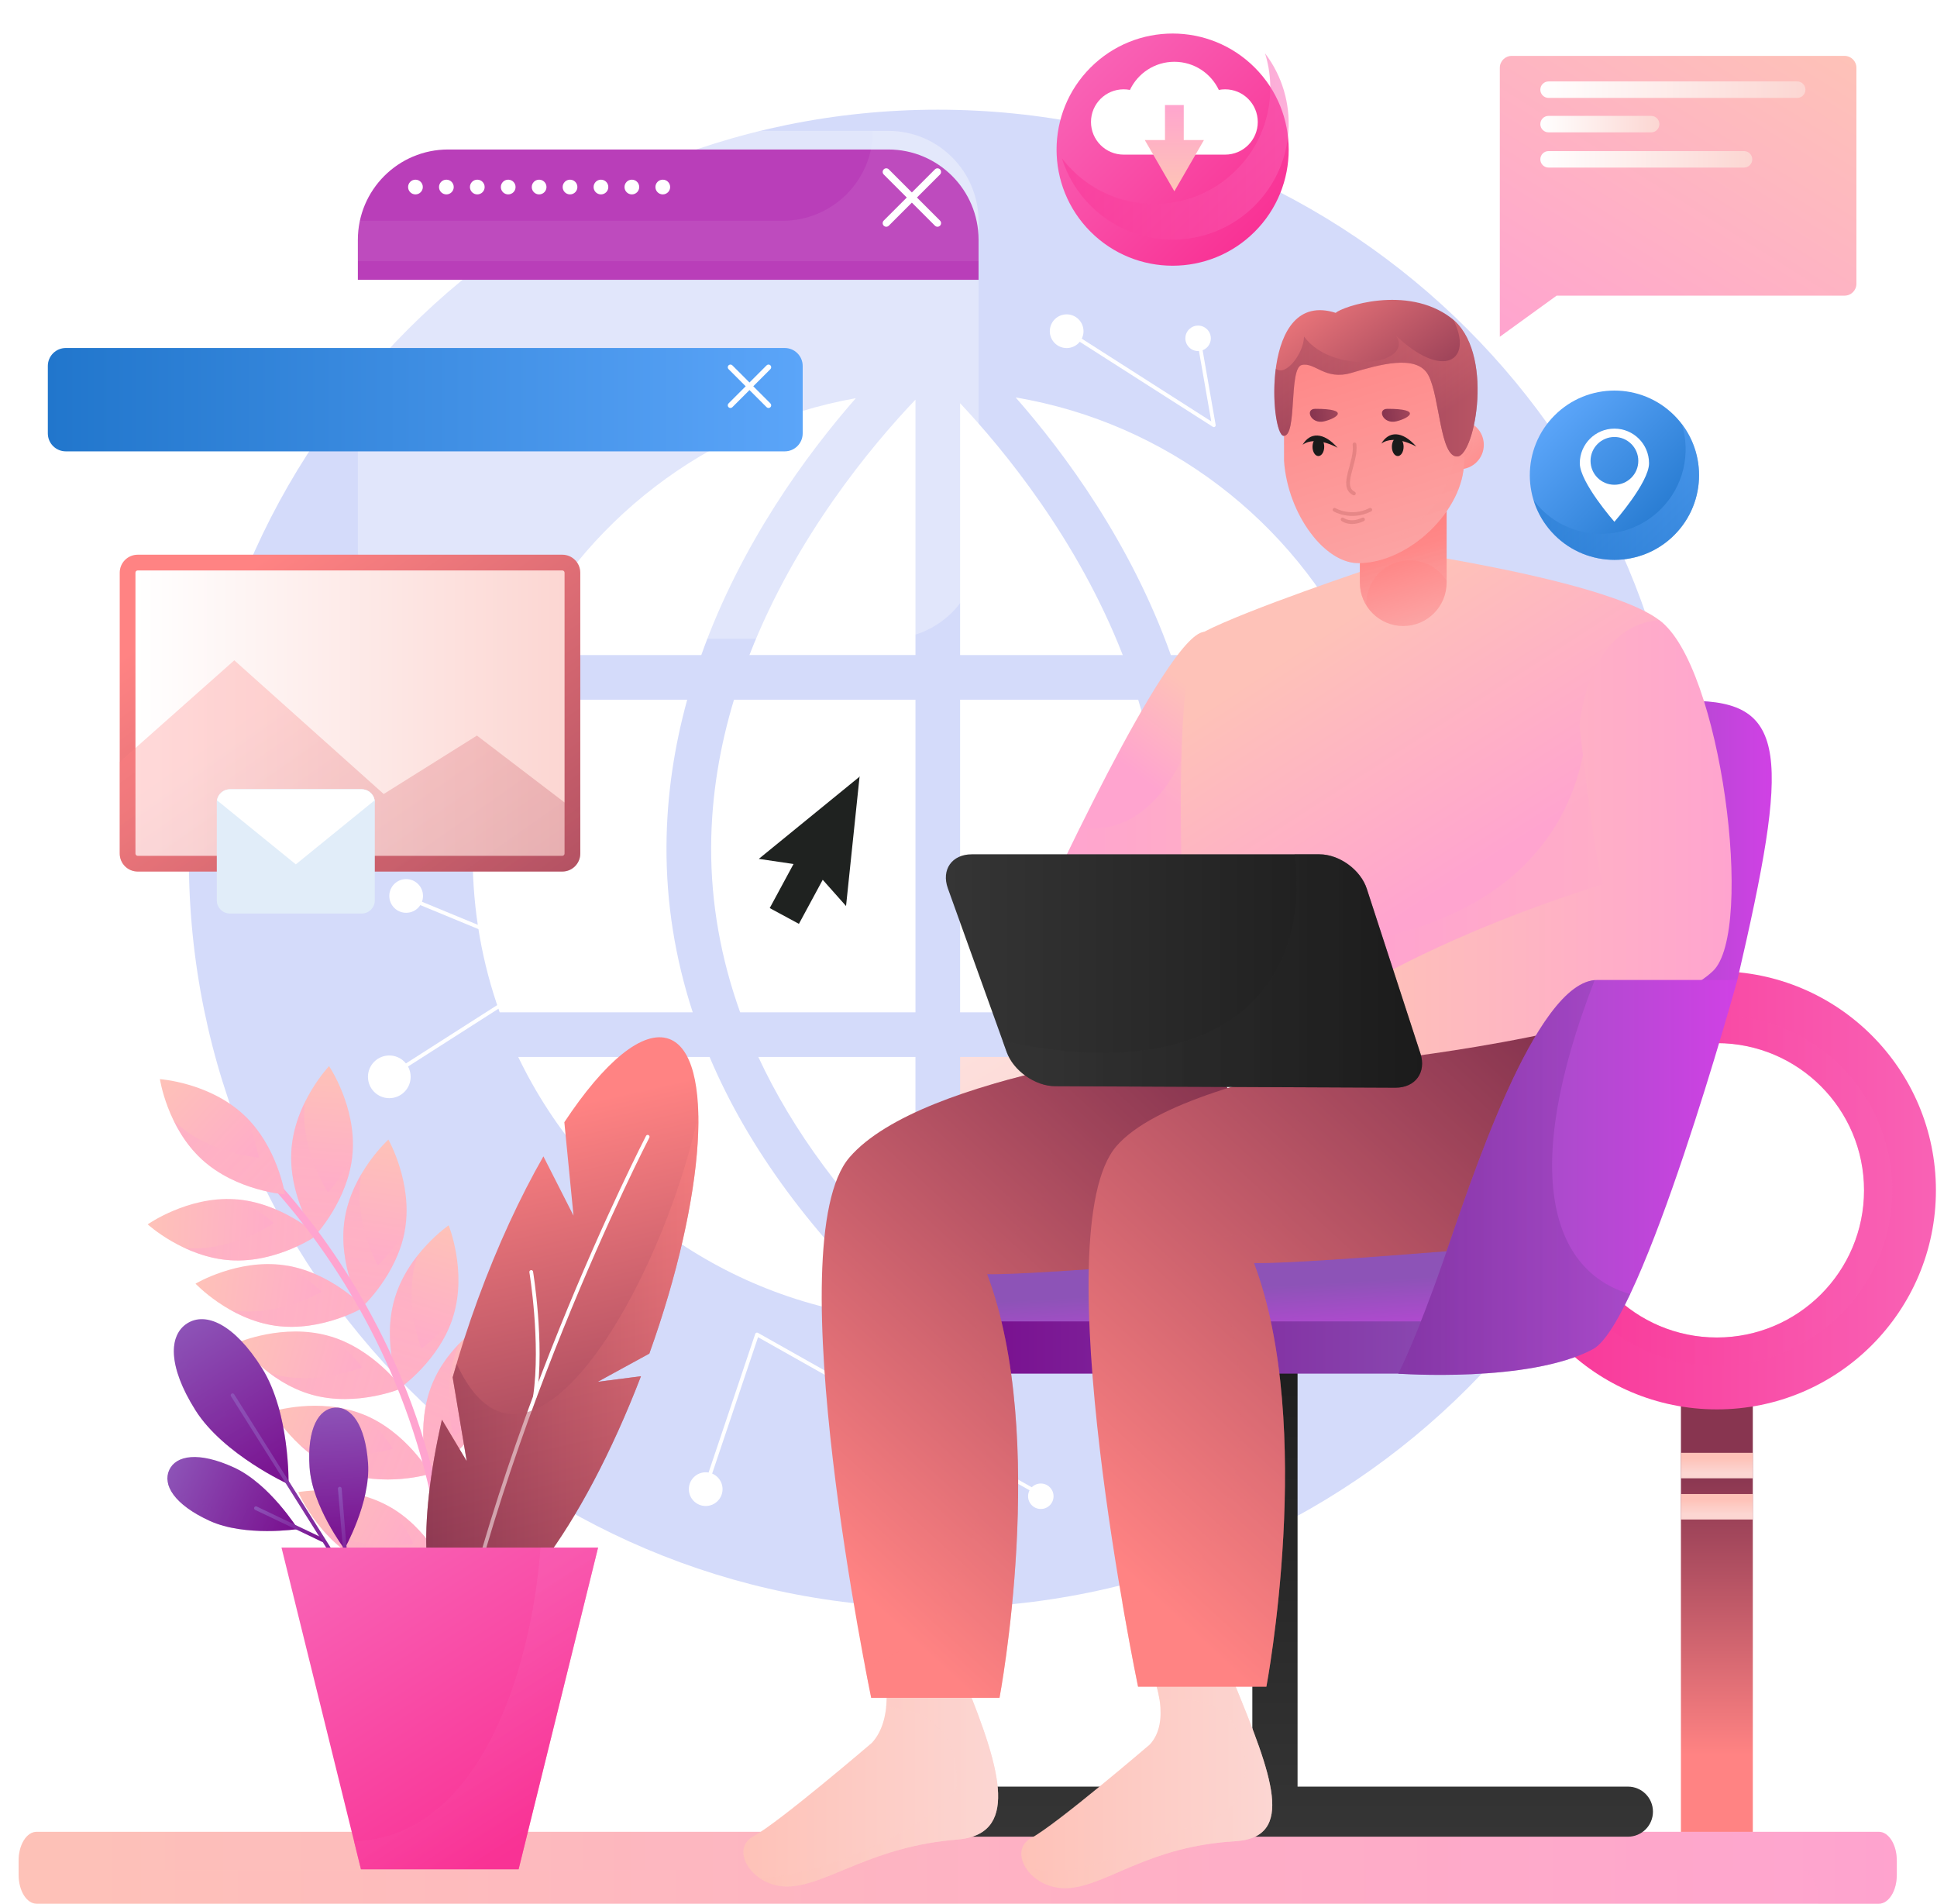 <svg width="520" height="511" viewBox="0 0 520 511" fill="none" xmlns="http://www.w3.org/2000/svg">
<path d="M470.554 365.027H451.254V499.321H470.554V365.027Z" fill="url(#paint0_linear_249_35262)"/>
<path d="M460.905 260.689C428.429 260.689 402.102 287.017 402.102 319.493C402.102 351.97 428.429 378.297 460.905 378.297C493.382 378.297 519.709 351.97 519.709 319.493C519.709 287.017 493.382 260.689 460.905 260.689ZM460.905 358.997C439.087 358.997 421.401 341.31 421.401 319.493C421.401 297.676 439.087 279.989 460.905 279.989C482.721 279.989 500.409 297.676 500.409 319.493C500.409 341.31 482.721 358.997 460.905 358.997Z" fill="url(#paint1_linear_249_35262)"/>
<path d="M470.554 389.959H451.254V396.793H470.554V389.959Z" fill="url(#paint2_linear_249_35262)"/>
<path d="M470.554 401.016H451.254V407.85H470.554V401.016Z" fill="url(#paint3_linear_249_35262)"/>
<path opacity="0.3" d="M460.906 358.996C482.724 358.996 500.41 341.31 500.41 319.492C500.41 297.675 482.724 279.988 460.906 279.988C439.089 279.988 421.402 297.675 421.402 319.492C421.402 341.31 439.089 358.996 460.906 358.996Z" fill="white"/>
<path opacity="0.5" d="M460.909 272.4C434.899 272.4 413.816 293.484 413.816 319.493C413.816 345.501 434.899 366.585 460.909 366.585C486.915 366.585 508.001 345.501 508.001 319.493C508.001 293.484 486.916 272.4 460.909 272.4ZM460.909 358.997C439.091 358.997 421.405 341.31 421.405 319.493C421.405 297.676 439.091 279.989 460.909 279.989C482.725 279.989 500.413 297.676 500.413 319.493C500.413 341.31 482.725 358.997 460.909 358.997Z" fill="url(#paint4_linear_249_35262)"/>
<path d="M509.204 503.261C509.204 507.525 507.044 510.981 504.379 510.981H9.825C7.16 510.981 5 507.525 5 503.261V499.402C5 495.137 7.16 491.682 9.825 491.682H504.379C507.044 491.682 509.204 495.137 509.204 499.402V503.261Z" fill="url(#paint5_linear_249_35262)"/>
<path opacity="0.3" d="M504.379 491.682H9.825C7.16 491.682 5 495.137 5 499.402V501.935H483.27C485.935 501.935 488.095 505.39 488.095 509.654V510.981H504.379C507.044 510.981 509.204 507.525 509.204 503.261V499.402C509.204 495.137 507.044 491.682 504.379 491.682Z" fill="url(#paint6_linear_249_35262)"/>
<path d="M251.756 431.557C362.797 431.557 452.813 341.541 452.813 230.5C452.813 119.46 362.797 29.443 251.756 29.443C140.715 29.443 50.699 119.46 50.699 230.5C50.699 341.541 140.715 431.557 251.756 431.557Z" fill="#D4DBFA"/>
<path opacity="0.3" d="M262.702 147.222C262.702 160.608 251.85 171.46 238.466 171.46H120.308C106.923 171.46 96.07 160.608 96.07 147.222V59.362C96.07 45.977 106.923 35.125 120.308 35.125H238.466C251.85 35.125 262.702 45.977 262.702 59.362V147.222Z" fill="white"/>
<g filter="url(#filter0_d_249_35262)">
<path d="M238.466 35.125H120.308C106.923 35.125 96.07 45.977 96.07 59.362V70.106H262.702V59.362C262.704 45.977 251.85 35.125 238.466 35.125Z" fill="#B93EB9"/>
</g>
<path opacity="0.7" d="M238.466 35.125H234.35C234.289 48.458 223.466 59.25 210.118 59.25H96.076C96.075 59.287 96.07 59.324 96.07 59.362V70.106H262.702V59.362C262.704 45.977 251.85 35.125 238.466 35.125Z" fill="white" fill-opacity="0.1"/>
<path d="M246.164 53.02L252.354 46.83C252.732 46.452 252.732 45.84 252.354 45.463C251.977 45.085 251.365 45.085 250.988 45.463L244.797 51.653L238.607 45.463C238.229 45.085 237.618 45.085 237.24 45.463C236.863 45.84 236.863 46.452 237.24 46.83L243.431 53.02L237.24 59.21C236.863 59.588 236.863 60.199 237.24 60.577C237.428 60.765 237.677 60.86 237.923 60.86C238.171 60.86 238.417 60.765 238.607 60.577L244.797 54.386L250.988 60.577C251.177 60.765 251.423 60.86 251.672 60.86C251.919 60.86 252.166 60.765 252.354 60.577C252.732 60.199 252.732 59.588 252.354 59.21L246.164 53.02Z" fill="white"/>
<path d="M113.507 50.202C113.507 51.294 112.622 52.178 111.53 52.178C110.44 52.178 109.555 51.294 109.555 50.202C109.555 49.111 110.44 48.227 111.53 48.227C112.623 48.227 113.507 49.111 113.507 50.202Z" fill="white"/>
<path d="M121.808 50.202C121.808 51.294 120.923 52.178 119.832 52.178C118.741 52.178 117.855 51.294 117.855 50.202C117.855 49.111 118.741 48.227 119.832 48.227C120.923 48.227 121.808 49.111 121.808 50.202Z" fill="white"/>
<path d="M128.132 52.178C129.223 52.178 130.108 51.294 130.108 50.202C130.108 49.111 129.223 48.227 128.132 48.227C127.041 48.227 126.156 49.111 126.156 50.202C126.156 51.294 127.041 52.178 128.132 52.178Z" fill="white"/>
<path d="M138.406 50.202C138.406 51.294 137.521 52.178 136.429 52.178C135.337 52.178 134.453 51.294 134.453 50.202C134.453 49.111 135.337 48.227 136.429 48.227C137.521 48.227 138.406 49.111 138.406 50.202Z" fill="white"/>
<path d="M144.73 52.178C145.821 52.178 146.706 51.294 146.706 50.202C146.706 49.111 145.821 48.227 144.73 48.227C143.639 48.227 142.754 49.111 142.754 50.202C142.754 51.294 143.639 52.178 144.73 52.178Z" fill="white"/>
<path d="M153.027 52.178C154.118 52.178 155.002 51.294 155.002 50.202C155.002 49.111 154.118 48.227 153.027 48.227C151.935 48.227 151.051 49.111 151.051 50.202C151.051 51.294 151.935 52.178 153.027 52.178Z" fill="white"/>
<path d="M161.331 52.178C162.422 52.178 163.307 51.294 163.307 50.202C163.307 49.111 162.422 48.227 161.331 48.227C160.24 48.227 159.355 49.111 159.355 50.202C159.355 51.294 160.24 52.178 161.331 52.178Z" fill="white"/>
<path d="M171.604 50.202C171.604 51.294 170.719 52.178 169.628 52.178C168.537 52.178 167.652 51.294 167.652 50.202C167.652 49.111 168.537 48.227 169.628 48.227C170.719 48.227 171.604 49.111 171.604 50.202Z" fill="white"/>
<path d="M177.929 52.178C179.02 52.178 179.905 51.294 179.905 50.202C179.905 49.111 179.02 48.227 177.929 48.227C176.838 48.227 175.953 49.111 175.953 50.202C175.953 51.294 176.838 52.178 177.929 52.178Z" fill="white"/>
<path d="M189.148 400.003L203.222 358.188L278.812 400.807" stroke="white" stroke-miterlimit="10" stroke-linecap="round" stroke-linejoin="round"/>
<path d="M189.449 404.228C191.947 404.228 193.973 402.203 193.973 399.705C193.973 397.207 191.947 395.182 189.449 395.182C186.951 395.182 184.926 397.207 184.926 399.705C184.926 402.203 186.951 404.228 189.449 404.228Z" fill="white"/>
<path d="M279.413 405.03C281.301 405.03 282.831 403.5 282.831 401.613C282.831 399.725 281.301 398.195 279.413 398.195C277.526 398.195 275.996 399.725 275.996 401.613C275.996 403.5 277.526 405.03 279.413 405.03Z" fill="white"/>
<path d="M109.035 245.006C111.533 245.006 113.558 242.981 113.558 240.482C113.558 237.984 111.533 235.959 109.035 235.959C106.537 235.959 104.512 237.984 104.512 240.482C104.512 242.981 106.537 245.006 109.035 245.006Z" fill="white"/>
<path d="M104.511 294.762C107.675 294.762 110.24 292.197 110.24 289.032C110.24 285.868 107.675 283.303 104.511 283.303C101.346 283.303 98.781 285.868 98.781 289.032C98.781 292.197 101.346 294.762 104.511 294.762Z" fill="white"/>
<path d="M109.435 240.998L151.973 258.556L102.188 290.367" stroke="white" stroke-miterlimit="10" stroke-linecap="round" stroke-linejoin="round"/>
<path d="M286.351 93.424C288.85 93.424 290.875 91.398 290.875 88.9C290.875 86.402 288.85 84.377 286.351 84.377C283.853 84.377 281.828 86.402 281.828 88.9C281.828 91.398 283.853 93.424 286.351 93.424Z" fill="white"/>
<path d="M321.636 94.227C323.523 94.227 325.053 92.697 325.053 90.81C325.053 88.922 323.523 87.393 321.636 87.393C319.749 87.393 318.219 88.922 318.219 90.81C318.219 92.697 319.749 94.227 321.636 94.227Z" fill="white"/>
<path d="M286.352 88.902L325.856 114.136L321.432 88.805" stroke="white" stroke-miterlimit="10" stroke-linecap="round" stroke-linejoin="round"/>
<path d="M245.763 107.264C234.073 119.55 213.55 144.077 201.188 175.822H245.763V107.264Z" fill="white"/>
<path d="M190.911 227.355C190.852 242.416 193.502 257.211 198.697 271.717H245.764V187.807H197.042C193.304 200.18 190.967 213.441 190.911 227.355Z" fill="white"/>
<path d="M369.366 271.719C374.041 258.601 376.613 244.484 376.613 229.764C376.613 215.044 374.041 200.928 369.366 187.809H318.106C321.501 200.156 323.607 213.343 323.67 227.214C323.741 242.343 321.364 257.187 316.617 271.719H369.366Z" fill="white"/>
<path d="M314.322 175.823H364.382C347.152 139.896 313.222 113.523 272.66 106.68C285.829 121.69 303.598 145.718 314.322 175.823Z" fill="white"/>
<path d="M245.761 283.699H203.578C212.718 303.397 226.823 322.492 245.761 340.87V283.699Z" fill="white"/>
<path d="M257.746 108.23V175.823H301.408C289.365 144.902 269.57 120.816 257.746 108.23Z" fill="white"/>
<path d="M190.493 283.699H139.121C157.988 323.031 196.858 350.913 242.552 354.244C218.297 331.83 200.863 308.257 190.493 283.699Z" fill="white"/>
<path d="M312.1 283.699C301.713 308.286 284.263 331.882 259.973 354.323C306.086 351.323 345.385 323.315 364.384 283.699H312.1Z" fill="white"/>
<path d="M178.923 227.214C178.982 213.343 181.088 200.156 184.484 187.809H134.145C129.465 200.928 126.895 215.045 126.895 229.764C126.895 244.484 129.465 258.601 134.145 271.719H185.971C181.232 257.187 178.848 242.343 178.923 227.214Z" fill="white"/>
<path d="M311.685 227.355C311.63 213.441 309.286 200.18 305.554 187.807H257.746V271.717H303.893C309.092 257.211 311.743 242.417 311.685 227.355Z" fill="white"/>
<path d="M188.265 175.823C198.937 145.866 216.603 121.901 229.755 106.875C189.673 114.007 156.205 140.22 139.121 175.823H188.265Z" fill="white"/>
<path d="M257.746 283.699V339.969C276.212 321.861 290.019 303.075 299.012 283.699H257.746Z" fill="url(#paint7_linear_249_35262)"/>
<path d="M437.027 479.548H348.339V350.744C348.339 347.391 345.622 344.672 342.269 344.672C338.916 344.672 336.197 347.391 336.197 350.744V479.548H246.64C242.928 479.548 239.918 482.557 239.918 486.27C239.918 489.982 242.928 492.992 246.64 492.992H437.027C440.738 492.992 443.748 489.982 443.748 486.27C443.748 482.557 440.738 479.548 437.027 479.548Z" fill="url(#paint8_linear_249_35262)"/>
<path d="M323.208 169.604C312.982 170.494 279.254 244.526 279.254 244.526C279.254 244.526 313.879 247.22 331.789 242.144C349.698 237.069 323.208 169.604 323.208 169.604Z" fill="url(#paint9_linear_249_35262)"/>
<path d="M453.871 188.111C480.138 188.111 480.437 202.738 466.407 263.035C435.662 278.557 416.855 267.513 416.855 267.513L453.871 188.111Z" fill="url(#paint10_linear_249_35262)"/>
<path opacity="0.4" d="M303.637 245.209C312.443 245.078 322.019 244.452 329.439 242.738C329.072 234.24 327.72 217.086 323.295 183.994C320.973 199.38 311.385 225.102 289.93 222.136C286.07 229.955 282.876 236.72 281.016 240.711L303.637 245.209Z" fill="url(#paint11_linear_249_35262)"/>
<path d="M404.624 344.976C404.624 351.653 399.212 357.063 392.533 357.063H264.775C258.099 357.063 252.688 351.653 252.688 344.976C252.688 338.3 258.099 332.887 264.775 332.887H392.533C399.212 332.887 404.624 338.3 404.624 344.976Z" fill="url(#paint12_linear_249_35262)"/>
<path d="M368.426 152.366C368.426 152.366 334.843 163.558 323.204 169.603C311.561 175.648 319.846 287.811 319.846 287.811C319.846 287.811 399.842 297.96 416.856 288.706C433.871 279.454 447.601 169.308 447.601 169.308C447.601 169.308 448.797 160.054 383.127 149.01C372.977 150.203 368.426 152.366 368.426 152.366Z" fill="url(#paint13_linear_249_35262)"/>
<path d="M394.769 361.691C394.769 365.565 391.629 368.706 387.755 368.706H255.519C251.645 368.706 248.504 365.565 248.504 361.691C248.504 357.816 251.645 354.678 255.519 354.678H387.753C391.628 354.678 394.769 357.818 394.769 361.691Z" fill="url(#paint14_linear_249_35262)"/>
<path d="M234.055 467.803C234.055 467.803 208.981 489.293 202.265 492.876C195.549 496.458 202.265 507.203 212.564 506.308C222.863 505.415 234.504 495.563 256.89 493.771C273.411 492.45 269.07 475.862 259.218 451.682C245.34 444.967 237.638 449.892 237.638 449.892C237.638 449.892 239.876 461.534 234.055 467.803Z" fill="url(#paint15_linear_249_35262)"/>
<path opacity="0.6" d="M259.215 451.682C245.337 444.967 237.635 449.892 237.635 449.892C237.635 449.892 238.372 453.775 237.884 458.261C254.93 458.86 257.036 471.766 256.831 479.11C256.646 485.749 225.261 503.199 204.004 504.138C206.256 505.659 209.217 506.599 212.561 506.308C222.86 505.415 234.501 495.563 256.887 493.771C273.408 492.45 269.067 475.862 259.215 451.682Z" fill="url(#paint16_linear_249_35262)"/>
<path d="M308.66 468.251C308.66 468.251 283.586 489.743 276.869 493.326C270.156 496.908 276.869 507.655 287.169 506.758C297.467 505.863 308.511 495.565 331.495 494.222C348.041 493.255 341.346 476.311 331.495 452.133C317.616 445.418 309.743 450.343 309.743 450.343C309.743 450.343 314.481 461.984 308.66 468.251Z" fill="url(#paint17_linear_249_35262)"/>
<path d="M358.651 335.271C358.651 335.271 278.87 342.434 264.991 341.985C281.558 385.864 268.325 455.713 268.325 455.713H233.88C233.88 455.713 208.359 333.478 228.059 310.643C247.759 287.807 321.638 280.346 321.638 280.346L358.651 335.271Z" fill="url(#paint18_linear_249_35262)"/>
<path opacity="0.6" d="M287.167 506.758C297.465 505.863 308.509 495.565 331.493 494.222C348.039 493.255 341.344 476.311 331.493 452.133C317.614 445.418 309.741 450.343 309.741 450.343C309.741 450.343 310.729 452.794 311.247 456.044C315.936 455.829 323.965 456.059 328.388 459.597C334.894 464.8 340.531 486.053 319.714 490.39C306.324 493.179 291.16 506.372 275.199 501.029C277.134 504.357 281.63 507.24 287.167 506.758Z" fill="url(#paint19_linear_249_35262)"/>
<path opacity="0.4" d="M295.912 340.409L304.429 334.264L334.195 298.978L321.638 280.346C321.638 280.346 293.049 283.236 266.696 290.916C295.724 302.246 280.034 337.517 254.989 337.192C270.389 361.476 270.869 436.279 232.242 447.4C233.241 452.645 233.88 455.713 233.88 455.713H268.325C268.325 455.713 281.559 385.864 264.991 341.985C269.668 342.136 281.838 341.423 295.912 340.409Z" fill="url(#paint20_linear_249_35262)"/>
<path d="M430.291 332.283C430.291 332.283 350.511 339.446 336.631 338.998C353.197 382.879 339.967 452.725 339.967 452.725H305.52C305.52 452.725 280 330.491 299.7 307.654C319.401 284.819 415.368 276.762 415.368 276.762L430.291 332.283Z" fill="url(#paint21_linear_249_35262)"/>
<path opacity="0.4" d="M439.379 221.51C436.337 212.774 432.16 201.95 426.403 188.547C426.078 224.002 403.31 246.769 362.652 253.276L371.109 273.441L430.846 259.4C434.061 247.924 436.946 234.472 439.379 221.51Z" fill="url(#paint22_linear_249_35262)"/>
<path opacity="0.4" d="M425.985 332.668L426.754 319.137L415.365 276.766C415.365 276.766 363.695 281.106 328.399 292.437C373.707 300.838 353.804 339.661 318.414 330.362C341.018 353.259 338.978 429.653 301.309 430.237C303.646 443.757 305.517 452.728 305.517 452.728H339.965C339.965 452.728 353.196 382.881 336.628 339.001C348.561 339.386 409.213 334.146 425.985 332.668Z" fill="url(#paint23_linear_249_35262)"/>
<path d="M424.023 194.683C424.023 194.683 427.604 227.518 430.289 237.369C388.203 250.501 364.621 265.427 364.621 265.427L373.576 284.229C373.576 284.229 443.126 276.468 459.842 260.653C471.191 249.914 462.005 178.336 445.44 166.471C426.039 167.965 424.023 194.683 424.023 194.683Z" fill="url(#paint24_linear_249_35262)"/>
<path d="M254.461 238.452C252.652 233.422 255.546 229.305 260.893 229.305H354.196C359.544 229.305 365.271 233.464 366.923 238.547L381.317 282.753C382.971 287.835 379.953 291.974 374.607 291.951L283.247 291.55C277.902 291.526 272.05 287.393 270.243 282.362L254.461 238.452Z" fill="url(#paint25_linear_249_35262)"/>
<path d="M388.353 156.396C388.353 162.825 383.142 168.036 376.712 168.036C370.284 168.036 365.07 162.824 365.07 156.396V132.217C365.07 125.788 370.284 120.574 376.712 120.574C383.142 120.574 388.353 125.788 388.353 132.217V156.396Z" fill="url(#paint26_linear_249_35262)"/>
<path opacity="0.4" d="M366.806 162.032C366.806 155.603 372.019 150.39 378.447 150.39C382.64 150.39 386.304 152.614 388.353 155.94V132.217C388.353 125.788 383.142 120.574 376.712 120.574C370.284 120.574 365.07 125.788 365.07 132.217V156.396C365.07 158.632 365.712 160.714 366.806 162.487V162.032Z" fill="url(#paint27_linear_249_35262)"/>
<path d="M398.339 119.391C398.339 123.017 395.401 125.956 391.774 125.956C388.145 125.956 385.207 123.016 385.207 119.391C385.207 115.764 388.145 112.824 391.774 112.824C395.401 112.824 398.339 115.764 398.339 119.391Z" fill="url(#paint28_linear_249_35262)"/>
<path d="M466.411 263.035C466.411 263.035 445.518 263.035 428.8 263.035C412.085 263.035 394.473 318.255 387.309 338.854C380.145 359.448 375.371 368.707 375.371 368.707C375.371 368.707 410.474 371.277 427.607 362.141C441.039 354.975 466.411 263.035 466.411 263.035Z" fill="url(#paint29_linear_249_35262)"/>
<path d="M393.044 123.718C393.044 137.066 378.111 151.142 364.764 151.142C355.819 151.305 345.737 138.295 344.703 123.718V108.702C344.703 95.354 355.525 84.533 368.874 84.533C382.222 84.533 393.044 95.354 393.044 108.702V123.718Z" fill="url(#paint30_linear_249_35262)"/>
<path opacity="0.4" d="M385.289 90.994C388.509 95.1 390.446 100.26 390.446 105.884V120.899C390.446 134.247 375.513 148.324 362.166 148.324C358.91 148.383 355.505 146.691 352.438 143.819C356.091 148.372 360.555 151.219 364.769 151.142C378.116 151.142 393.049 137.066 393.049 123.717V108.702C393.048 101.698 390.05 95.409 385.289 90.994Z" fill="url(#paint31_linear_249_35262)"/>
<path opacity="0.4" d="M395.288 119.391C395.288 121.33 393.715 122.904 391.775 122.904C389.835 122.904 388.262 121.332 388.262 119.391C388.262 117.45 389.835 115.877 391.775 115.877C393.715 115.878 395.288 117.45 395.288 119.391Z" fill="url(#paint32_linear_249_35262)"/>
<path opacity="0.4" d="M437.628 347.361C416.829 341.324 407.767 315.345 428.099 263.072C411.594 264.578 394.372 318.547 387.309 338.855C380.145 359.449 375.371 368.708 375.371 368.708C375.371 368.708 410.474 371.278 427.607 362.142C430.513 360.59 433.981 355.063 437.628 347.361Z" fill="url(#paint33_linear_249_35262)"/>
<path opacity="0.4" d="M381.32 282.751L366.926 238.545C365.274 233.463 359.547 229.303 354.2 229.303H347.525C352.186 267.47 325.043 291.518 269.18 279.396L270.246 282.359C272.053 287.39 277.907 291.524 283.25 291.547L374.61 291.948C379.956 291.972 382.974 287.833 381.32 282.751Z" fill="url(#paint34_linear_249_35262)"/>
<path d="M344.599 116.989C348.336 117.16 345.9 98.775 349.478 97.962C353.056 97.149 355.658 102.19 362.815 100.076C369.971 97.962 380.378 94.872 383.468 100.727C386.559 106.582 386.559 122.845 391.275 122.519C395.991 122.194 401.357 94.222 389.487 85.278C377.615 76.332 360.214 82.35 358.588 83.976C338.256 77.47 341.022 116.827 344.599 116.989Z" fill="url(#paint35_linear_249_35262)"/>
<path opacity="0.4" d="M363.626 119.268C364.275 124.047 359.558 130.504 363.462 132.44" stroke="#C36868" stroke-miterlimit="10" stroke-linecap="round" stroke-linejoin="round"/>
<path opacity="0.4" d="M358.262 136.83C358.262 136.83 362.655 139.432 367.857 136.83" stroke="#C46868" stroke-miterlimit="10" stroke-linecap="round" stroke-linejoin="round"/>
<path opacity="0.4" d="M360.43 139.418C360.43 139.418 362.438 141.058 365.906 139.418" stroke="#C36868" stroke-miterlimit="10" stroke-linecap="round" stroke-linejoin="round"/>
<path d="M355.496 119.917C355.496 121.295 354.792 122.41 353.924 122.41C353.055 122.41 352.352 121.295 352.352 119.917C352.352 118.54 353.055 117.424 353.924 117.424C354.792 117.424 355.496 118.54 355.496 119.917Z" fill="#1A1A1A"/>
<path d="M376.805 119.917C376.805 121.295 376.102 122.41 375.234 122.41C374.365 122.41 373.66 121.295 373.66 119.917C373.66 118.54 374.365 117.424 375.234 117.424C376.102 117.424 376.805 118.54 376.805 119.917Z" fill="#1A1A1A"/>
<path d="M380.23 119.876C380.23 119.876 374.364 116.455 370.836 119.063C372.753 115.732 376.38 115.491 380.23 119.876Z" fill="#1A1A1A"/>
<path d="M359.092 120.2C359.092 120.2 353.224 116.778 349.695 119.386C351.613 116.057 355.24 115.816 359.092 120.2Z" fill="#1A1A1A"/>
<path d="M353.11 109.732C350.191 109.732 351.918 113.96 355.496 113.094C359.073 112.226 362.436 109.732 353.11 109.732Z" fill="url(#paint36_linear_249_35262)"/>
<path d="M372.467 109.732C369.546 109.732 371.274 113.96 374.851 113.094C378.429 112.226 381.791 109.732 372.467 109.732Z" fill="url(#paint37_linear_249_35262)"/>
<path opacity="0.4" d="M390.184 85.867C395.676 96.914 387.306 102.049 374.793 90.102C379.781 98.126 357.662 100.728 350.071 90.319C350.071 94.621 345.284 101.198 342.491 98.967C341.345 107.731 342.871 116.913 344.596 116.992C348.333 117.162 345.897 98.778 349.475 97.965C353.053 97.151 355.655 102.192 362.811 100.078C369.968 97.965 380.375 94.874 383.465 100.729C386.556 106.584 386.556 122.847 391.272 122.521C395.89 122.201 401.123 95.377 390.184 85.867Z" fill="url(#paint38_linear_249_35262)"/>
<g filter="url(#filter1_d_249_35262)">
<path d="M215.486 112.325C215.486 114.989 213.326 117.15 210.661 117.15H17.665C15 117.15 12.84 114.989 12.84 112.325V94.231C12.84 91.567 15 89.406 17.665 89.406H210.661C213.326 89.406 215.486 91.567 215.486 94.231V112.325Z" fill="url(#paint39_linear_249_35262)"/>
</g>
<path d="M202.219 103.681L206.822 99.078C207.103 98.798 207.103 98.342 206.822 98.062C206.542 97.781 206.086 97.781 205.805 98.062L201.202 102.665L196.599 98.062C196.318 97.782 195.863 97.782 195.582 98.062C195.301 98.343 195.301 98.798 195.582 99.079L200.185 103.682L195.582 108.285C195.301 108.566 195.301 109.021 195.582 109.302C195.722 109.442 195.906 109.513 196.09 109.513C196.274 109.513 196.458 109.442 196.599 109.302L201.202 104.699L205.805 109.302C205.946 109.442 206.129 109.513 206.314 109.513C206.497 109.513 206.682 109.442 206.822 109.302C207.103 109.021 207.103 108.566 206.822 108.285L202.219 103.681Z" fill="white"/>
<path d="M62.943 321.879C50.366 321.083 39.652 328.633 39.652 328.633C39.652 328.633 49.328 337.477 61.903 338.274C74.48 339.071 85.194 331.519 85.194 331.519C85.194 331.519 75.52 322.678 62.943 321.879Z" fill="url(#paint40_linear_249_35262)"/>
<path opacity="0.4" d="M49.527 334.961C49.758 334.982 49.988 335.003 50.221 335.02C62.796 335.816 73.511 328.265 73.511 328.265C73.511 328.265 69.648 324.737 63.634 321.938C75.87 323.007 85.192 331.52 85.192 331.52C85.192 331.52 74.478 339.072 61.901 338.275C57.27 337.982 53.033 336.596 49.527 334.961Z" fill="url(#paint41_linear_249_35262)"/>
<path d="M94.646 309.574C95.683 297.014 88.34 286.158 88.34 286.158C88.34 286.158 79.312 295.662 78.272 308.219C77.235 320.777 84.578 331.634 84.578 331.634C84.578 331.634 93.607 322.132 94.646 309.574Z" fill="url(#paint42_linear_249_35262)"/>
<path opacity="0.4" d="M81.823 295.91C81.799 296.141 81.773 296.37 81.751 296.603C80.714 309.161 88.057 320.018 88.057 320.018C88.057 320.018 91.658 316.223 94.572 310.265C93.269 322.477 84.578 331.635 84.578 331.635C84.578 331.635 77.235 320.778 78.272 308.22C78.656 303.594 80.124 299.385 81.823 295.91Z" fill="url(#paint43_linear_249_35262)"/>
<path d="M76.228 339.581C63.748 337.834 52.492 344.551 52.492 344.551C52.492 344.551 61.47 354.1 73.947 355.849C86.428 357.596 97.684 350.88 97.684 350.88C97.684 350.88 88.708 341.329 76.228 339.581Z" fill="url(#paint44_linear_249_35262)"/>
<path opacity="0.4" d="M61.859 351.608C62.087 351.645 62.315 351.685 62.547 351.719C75.025 353.465 86.281 346.749 86.281 346.749C86.281 346.749 82.696 342.94 76.913 339.691C89.031 341.685 97.682 350.879 97.682 350.879C97.682 350.879 86.427 357.595 73.946 355.849C69.351 355.206 65.231 353.502 61.859 351.608Z" fill="url(#paint45_linear_249_35262)"/>
<path d="M108.776 329.713C110.761 317.271 104.263 305.887 104.263 305.887C104.263 305.887 94.54 314.679 92.553 327.122C90.567 339.566 97.067 350.948 97.067 350.948C97.067 350.948 106.788 342.156 108.776 329.713Z" fill="url(#paint46_linear_249_35262)"/>
<path opacity="0.4" d="M97.028 315.117C96.987 315.346 96.942 315.572 96.903 315.802C94.918 328.246 101.417 339.628 101.417 339.628C101.417 339.628 105.295 336.118 108.652 330.398C106.428 342.477 97.067 350.948 97.067 350.948C97.067 350.948 90.566 339.566 92.554 327.123C93.288 322.539 95.069 318.454 97.028 315.117Z" fill="url(#paint47_linear_249_35262)"/>
<path d="M88.168 358.545C76.031 355.145 63.98 360.3 63.98 360.3C63.98 360.3 71.601 370.965 83.737 374.362C95.871 377.759 107.923 372.604 107.923 372.604C107.923 372.604 100.3 361.941 88.168 358.545Z" fill="url(#paint48_linear_249_35262)"/>
<path opacity="0.4" d="M72.32 368.545C72.542 368.614 72.761 368.681 72.987 368.745C85.121 372.142 97.172 366.988 97.172 366.988C97.172 366.988 94.129 362.736 88.831 358.744C100.574 362.337 107.921 372.604 107.921 372.604C107.921 372.604 95.87 377.758 83.735 374.361C79.265 373.108 75.409 370.87 72.32 368.545Z" fill="url(#paint49_linear_249_35262)"/>
<path d="M121.737 353.108C125.369 341.039 120.446 328.893 120.446 328.893C120.446 328.893 109.637 336.308 106.008 348.374C102.377 360.442 107.298 372.588 107.298 372.588C107.298 372.588 118.109 365.172 121.737 353.108Z" fill="url(#paint50_linear_249_35262)"/>
<path opacity="0.4" d="M112.041 337.072C111.97 337.294 111.895 337.511 111.828 337.736C108.198 349.803 113.121 361.951 113.121 361.951C113.121 361.951 117.432 358.989 121.523 353.769C117.706 365.44 107.298 372.588 107.298 372.588C107.298 372.588 102.377 360.442 106.008 348.375C107.344 343.93 109.655 340.118 112.041 337.072Z" fill="url(#paint51_linear_249_35262)"/>
<path d="M97.325 379.573C85.599 374.958 73.086 378.857 73.086 378.857C73.086 378.857 79.583 390.244 91.306 394.859C103.032 399.474 115.545 395.578 115.545 395.578C115.545 395.578 109.051 384.192 97.325 379.573Z" fill="url(#paint52_linear_249_35262)"/>
<path opacity="0.4" d="M80.543 387.912C80.758 387.999 80.968 388.093 81.186 388.181C92.908 392.796 105.424 388.895 105.424 388.895C105.424 388.895 102.83 384.355 97.966 379.844C109.281 384.614 115.543 395.579 115.543 395.579C115.543 395.579 103.029 399.475 91.304 394.86C86.987 393.161 83.38 390.538 80.543 387.912Z" fill="url(#paint53_linear_249_35262)"/>
<path d="M131.281 377.589C136.122 365.955 132.462 353.369 132.462 353.369C132.462 353.369 120.953 359.646 116.113 371.278C111.272 382.912 114.931 395.497 114.931 395.497C114.931 395.497 126.439 389.223 131.281 377.589Z" fill="url(#paint54_linear_249_35262)"/>
<path opacity="0.4" d="M123.271 360.648C123.178 360.863 123.08 361.073 122.991 361.287C118.15 372.921 121.809 385.505 121.809 385.505C121.809 385.505 126.401 383.001 131.003 378.226C126.015 389.447 114.935 395.494 114.935 395.494C114.935 395.494 111.276 382.908 116.117 371.275C117.898 366.991 120.587 363.436 123.271 360.648Z" fill="url(#paint55_linear_249_35262)"/>
<path d="M104.048 404.121C92.961 398.127 80.07 400.497 80.07 400.497C80.07 400.497 85.153 412.579 96.237 418.572C107.323 424.561 120.215 422.193 120.215 422.193C120.215 422.193 115.134 410.11 104.048 404.121Z" fill="url(#paint56_linear_249_35262)"/>
<path opacity="0.4" d="M86.391 410.38C86.593 410.496 86.791 410.613 86.997 410.724C98.081 416.713 110.974 414.345 110.974 414.345C110.974 414.345 108.943 409.525 104.658 404.465C115.317 410.56 120.218 422.195 120.218 422.195C120.218 422.195 107.327 424.563 96.241 418.574C92.158 416.364 88.89 413.334 86.391 410.38Z" fill="url(#paint57_linear_249_35262)"/>
<path d="M137.995 406.222C144.199 395.253 142.077 382.322 142.077 382.322C142.077 382.322 129.899 387.169 123.698 398.137C117.494 409.107 119.616 422.04 119.616 422.04C119.616 422.04 131.794 417.192 137.995 406.222Z" fill="url(#paint58_linear_249_35262)"/>
<path opacity="0.4" d="M132.075 388.445C131.957 388.646 131.837 388.843 131.721 389.044C125.518 400.013 127.64 412.946 127.64 412.946C127.64 412.946 132.498 411.011 137.64 406.823C131.343 417.363 119.616 422.04 119.616 422.04C119.616 422.04 117.494 409.106 123.698 398.137C125.982 394.098 129.079 390.89 132.075 388.445Z" fill="url(#paint59_linear_249_35262)"/>
<path d="M59.762 304.191C59.762 304.191 124.841 355.284 120.685 449.823" stroke="#FFA4CF" stroke-width="2" stroke-miterlimit="10" stroke-linecap="round"/>
<path d="M65.274 299.077C56.008 290.537 42.93 289.652 42.93 289.652C42.93 289.652 44.874 302.615 54.14 311.155C63.407 319.695 76.483 320.579 76.483 320.579C76.483 320.579 74.539 307.616 65.274 299.077Z" fill="url(#paint60_linear_249_35262)"/>
<path opacity="0.4" d="M46.613 300.787C46.78 300.947 46.944 301.11 47.115 301.27C56.381 309.808 69.458 310.693 69.458 310.693C69.458 310.693 68.679 305.52 65.772 299.557C74.601 308.094 76.481 320.579 76.481 320.579C76.481 320.579 63.403 319.696 54.138 311.155C50.727 308.01 48.309 304.265 46.613 300.787Z" fill="url(#paint61_linear_249_35262)"/>
<path d="M56.27 408.204C65.811 412.581 79.967 410.416 79.967 410.416C79.967 410.416 72.374 398.273 62.835 393.896C53.294 389.52 47.233 390.615 45.42 394.568C43.608 398.519 46.732 403.829 56.27 408.204Z" fill="url(#paint62_linear_249_35262)"/>
<path opacity="0.3" d="M45.113 398.184C47.207 399.987 49.521 401.621 51.965 402.742C61.504 407.118 67.566 406.024 69.378 402.071C69.89 400.957 69.992 399.734 69.684 398.454C75.764 403.697 79.966 410.414 79.966 410.414C79.966 410.414 65.811 412.579 56.269 408.201C49.421 405.062 45.896 401.439 45.113 398.184Z" fill="url(#paint63_linear_249_35262)"/>
<path d="M83.106 393.86C83.815 404.334 92.474 415.74 92.474 415.74C92.474 415.74 99.52 403.27 98.813 392.801C98.105 382.326 94.249 377.523 89.912 377.817C85.573 378.112 82.4 383.39 83.106 393.86Z" fill="url(#paint64_linear_249_35262)"/>
<path opacity="0.3" d="M86.586 379.275C86 381.977 85.67 384.789 85.85 387.473C86.558 397.944 90.416 402.749 94.751 402.456C95.975 402.373 97.099 401.878 98.076 400.997C96.371 408.841 92.474 415.741 92.474 415.741C92.474 415.741 83.815 404.335 83.106 393.861C82.599 386.344 84.099 381.517 86.586 379.275Z" fill="url(#paint65_linear_249_35262)"/>
<path d="M86.677 413.397L68.715 404.822" stroke="url(#paint66_linear_249_35262)" stroke-miterlimit="10" stroke-linecap="round"/>
<path d="M91.223 399.57L93.223 423.443" stroke="url(#paint67_linear_249_35262)" stroke-miterlimit="10" stroke-linecap="round"/>
<path d="M52.453 378.497C59.961 390.427 77.465 398.399 77.465 398.399C77.465 398.399 77.853 379.169 70.346 367.237C62.837 355.305 55.216 352.081 50.276 355.19C45.336 358.301 44.944 366.564 52.453 378.497Z" fill="url(#paint68_linear_249_35262)"/>
<path opacity="0.3" d="M47.275 359.033C48.3 362.6 49.703 366.135 51.626 369.193C59.135 381.125 66.754 384.348 71.696 381.24C73.09 380.362 74.105 379.06 74.701 377.396C77.679 387.758 77.467 398.397 77.467 398.397C77.467 398.397 59.963 390.425 52.455 378.496C47.064 369.93 45.761 363.268 47.275 359.033Z" fill="url(#paint69_linear_249_35262)"/>
<path d="M62.434 374.506L99.096 432.77" stroke="url(#paint70_linear_249_35262)" stroke-miterlimit="10" stroke-linecap="round"/>
<path d="M160.47 370.892L174.317 363.32C189.508 320.973 191.944 283.379 179.627 278.859C172.543 276.26 162.102 285.165 151.501 301.213L152.063 306.941L153.961 326.283L145.879 310.383C139.665 321.24 133.59 334.294 128.309 348.683C125.676 355.859 123.414 362.906 121.519 369.699L122.077 373.019L125.294 392.186L118.638 381.053C112.114 409.722 113.047 431.739 122.288 435.131C134.397 439.575 156.315 410.416 172.068 369.401L160.47 370.892Z" fill="url(#paint71_linear_249_35262)"/>
<path d="M173.873 305.123C173.873 305.123 130.449 389.156 118.387 465.953" stroke="white" stroke-miterlimit="10" stroke-linecap="round" stroke-linejoin="round"/>
<path d="M142.613 341.41C142.613 341.41 145.73 360.308 143.619 374.783" stroke="white" stroke-miterlimit="10" stroke-linecap="round" stroke-linejoin="round"/>
<path opacity="0.5" d="M160.47 370.891L174.317 363.32C183.264 338.381 187.78 315.099 187.471 299.242C177.117 346.49 141.399 406.922 122.581 366.036C122.22 367.263 121.856 368.489 121.519 369.699L122.077 373.019L125.294 392.186L118.638 381.053C112.114 409.722 113.047 431.739 122.288 435.131C134.397 439.575 156.315 410.417 172.068 369.401L160.47 370.891Z" fill="url(#paint72_linear_249_35262)"/>
<path d="M120.265 415.389H115.863H75.57L96.901 501.732H115.863H120.265H139.227L160.558 415.389H120.265Z" fill="url(#paint73_linear_249_35262)"/>
<path opacity="0.5" d="M145.09 415.389C143.182 443.582 130.692 493.002 95.051 494.242L96.901 501.732H115.863H120.265H139.227L160.559 415.389H145.09Z" fill="url(#paint74_linear_249_35262)"/>
<g filter="url(#filter2_d_249_35262)">
<path d="M155.779 225.105C155.779 227.769 153.619 229.93 150.954 229.93H36.965C34.301 229.93 32.141 227.769 32.141 225.105V149.716C32.141 147.051 34.301 144.891 36.965 144.891H150.954C153.619 144.891 155.779 147.051 155.779 149.716V225.105Z" fill="url(#paint75_linear_249_35262)"/>
<path d="M36.966 149.113C36.633 149.113 36.363 149.383 36.363 149.716V225.106C36.363 225.439 36.633 225.709 36.966 225.709H150.955C151.288 225.709 151.558 225.439 151.558 225.106V149.716C151.558 149.383 151.288 149.113 150.955 149.113H36.966Z" fill="url(#paint76_linear_249_35262)"/>
<path opacity="0.3" d="M128.036 193.441L103.007 209.122L62.9 173.236L32.141 200.526V225.104C32.141 227.769 34.301 229.929 36.965 229.929H150.954C153.619 229.929 155.779 227.769 155.779 225.104V214.614L128.036 193.441Z" fill="url(#paint77_linear_249_35262)"/>
</g>
<g filter="url(#filter3_d_249_35262)">
<path d="M405.827 11H495.177C496.94 11 498.369 12.429 498.369 14.192V72.163C498.369 73.925 496.94 75.355 495.177 75.355H417.886L402.637 86.391V72.163V59.533V14.192C402.636 12.429 404.065 11 405.827 11Z" fill="url(#paint78_linear_249_35262)"/>
</g>
<path d="M484.679 24.07C484.679 25.292 483.69 26.281 482.468 26.281H415.723C414.501 26.281 413.512 25.291 413.512 24.07C413.512 22.85 414.501 21.859 415.723 21.859H482.468C483.69 21.859 484.679 22.85 484.679 24.07Z" fill="url(#paint79_linear_249_35262)"/>
<path d="M470.405 42.766C470.405 43.988 469.416 44.978 468.194 44.978H415.723C414.501 44.978 413.512 43.988 413.512 42.766C413.512 41.545 414.501 40.555 415.723 40.555H468.194C469.416 40.555 470.405 41.545 470.405 42.766Z" fill="url(#paint80_linear_249_35262)"/>
<path d="M445.476 33.316C445.476 34.538 444.487 35.528 443.265 35.528H415.723C414.501 35.528 413.512 34.537 413.512 33.316C413.512 32.096 414.501 31.105 415.723 31.105H443.265C444.487 31.105 445.476 32.096 445.476 33.316Z" fill="url(#paint81_linear_249_35262)"/>
<path d="M227.126 243.188L230.742 208.602L230.811 208.475L230.773 208.455L230.755 208.47L230.758 208.446L230.72 208.426L230.653 208.554L203.703 230.532L213.028 231.91L206.637 243.739L214.475 247.973L220.865 236.145L227.126 243.188Z" fill="#1F2220"/>
<path d="M417.341 111.488C426.212 102.616 440.596 102.616 449.469 111.488C458.34 120.36 458.34 134.744 449.469 143.616C440.597 152.488 426.213 152.488 417.341 143.616C408.47 134.743 408.47 120.36 417.341 111.488Z" fill="url(#paint82_linear_249_35262)"/>
<path opacity="0.5" d="M451.491 113.811C453.919 121.611 452.047 130.463 445.868 136.642C436.998 145.514 422.616 145.514 413.74 136.642C413.006 135.905 412.335 135.127 411.719 134.319C412.778 137.719 414.647 140.922 417.34 143.615C426.21 152.487 440.595 152.487 449.468 143.615C457.603 135.479 458.272 122.715 451.491 113.811Z" fill="url(#paint83_linear_249_35262)"/>
<path d="M433.406 115.049C428.272 115.048 424.109 119.208 424.105 124.342C424.105 129.475 433.396 140.052 433.396 140.052C433.396 140.052 442.696 129.483 442.697 124.349C442.697 119.215 438.54 115.051 433.406 115.049ZM433.399 130.116C429.859 130.115 426.991 127.243 426.991 123.701C426.993 120.161 429.864 117.292 433.406 117.294C436.946 117.295 439.814 120.166 439.813 123.707C439.813 127.246 436.942 130.116 433.399 130.116Z" fill="white"/>
<g filter="url(#filter4_d_249_35262)">
<path d="M292.766 11.126C304.936 -1.042 324.665 -1.042 336.834 11.126C349.004 23.296 349.004 43.026 336.834 55.196C324.665 67.364 304.936 67.364 292.766 55.196C280.599 43.026 280.599 23.296 292.766 11.126Z" fill="url(#paint84_linear_249_35262)"/>
</g>
<path opacity="0.5" d="M339.609 14.315C342.939 25.015 340.372 37.157 331.896 45.632C319.727 57.801 300 57.801 287.828 45.632C286.818 44.621 285.899 43.553 285.055 42.445C286.507 47.109 289.071 51.501 292.765 55.196C304.935 67.364 324.664 67.364 336.833 55.196C347.992 44.037 348.911 26.529 339.609 14.315Z" fill="url(#paint85_linear_249_35262)"/>
<path d="M328.89 23.974C328.313 23.974 327.749 24.03 327.201 24.138C325.087 19.671 320.539 16.582 315.269 16.582C309.999 16.582 305.449 19.672 303.336 24.138C302.79 24.03 302.225 23.974 301.648 23.974C296.805 23.974 292.883 27.898 292.883 32.738C292.883 37.578 296.805 41.503 301.648 41.503C303.552 41.503 326.985 41.503 328.891 41.503C333.732 41.503 337.656 37.579 337.656 32.738C337.653 27.898 333.729 23.974 328.89 23.974Z" fill="white"/>
<path d="M317.785 37.595V28.186H312.748V37.595H307.328L311.299 44.47L315.266 51.343L319.232 44.47L323.203 37.595H317.785Z" fill="url(#paint86_linear_249_35262)"/>
<path d="M100.621 241.667C100.621 243.619 99.04 245.203 97.087 245.203H61.737C59.787 245.203 58.203 243.619 58.203 241.667V215.391C58.203 213.438 59.787 211.855 61.737 211.855H97.088C99.041 211.855 100.623 213.438 100.623 215.391L100.621 241.667Z" fill="#E1EDF9"/>
<path d="M79.413 236.508L100.623 215.305V215.389C100.623 213.436 99.041 211.854 97.088 211.854H61.737C59.787 211.854 58.203 213.436 58.203 215.389L79.413 236.508Z" fill="#E1EDF9"/>
<path d="M97.087 211.855H61.736C59.981 211.855 58.529 213.136 58.254 214.813L65.201 220.458L79.412 232.006L93.623 220.458L100.572 214.813C100.293 213.136 98.84 211.855 97.087 211.855Z" fill="white"/>
<defs>
<filter id="filter0_d_249_35262" x="83.07" y="27.125" width="192.633" height="60.98" filterUnits="userSpaceOnUse" color-interpolation-filters="sRGB">
<feFlood flood-opacity="0" result="BackgroundImageFix"/>
<feColorMatrix in="SourceAlpha" type="matrix" values="0 0 0 0 0 0 0 0 0 0 0 0 0 0 0 0 0 0 127 0" result="hardAlpha"/>
<feOffset dy="5"/>
<feGaussianBlur stdDeviation="6.5"/>
<feComposite in2="hardAlpha" operator="out"/>
<feColorMatrix type="matrix" values="0 0 0 0 0.725 0 0 0 0 0.243 0 0 0 0 0.725 0 0 0 0.4 0"/>
<feBlend mode="normal" in2="BackgroundImageFix" result="effect1_dropShadow_249_35262"/>
<feBlend mode="normal" in="SourceGraphic" in2="effect1_dropShadow_249_35262" result="shape"/>
</filter>
<filter id="filter1_d_249_35262" x="0.84" y="81.406" width="226.646" height="51.744" filterUnits="userSpaceOnUse" color-interpolation-filters="sRGB">
<feFlood flood-opacity="0" result="BackgroundImageFix"/>
<feColorMatrix in="SourceAlpha" type="matrix" values="0 0 0 0 0 0 0 0 0 0 0 0 0 0 0 0 0 0 127 0" result="hardAlpha"/>
<feOffset dy="4"/>
<feGaussianBlur stdDeviation="6"/>
<feComposite in2="hardAlpha" operator="out"/>
<feColorMatrix type="matrix" values="0 0 0 0 0.129 0 0 0 0 0.463 0 0 0 0 0.8 0 0 0 0.35 0"/>
<feBlend mode="normal" in2="BackgroundImageFix" result="effect1_dropShadow_249_35262"/>
<feBlend mode="normal" in="SourceGraphic" in2="effect1_dropShadow_249_35262" result="shape"/>
</filter>
<filter id="filter2_d_249_35262" x="28.141" y="144.891" width="131.639" height="93.039" filterUnits="userSpaceOnUse" color-interpolation-filters="sRGB">
<feFlood flood-opacity="0" result="BackgroundImageFix"/>
<feColorMatrix in="SourceAlpha" type="matrix" values="0 0 0 0 0 0 0 0 0 0 0 0 0 0 0 0 0 0 127 0" result="hardAlpha"/>
<feOffset dy="4"/>
<feGaussianBlur stdDeviation="2"/>
<feComposite in2="hardAlpha" operator="out"/>
<feColorMatrix type="matrix" values="0 0 0 0 1 0 0 0 0 0.514 0 0 0 0 0.514 0 0 0 0.25 0"/>
<feBlend mode="normal" in2="BackgroundImageFix" result="effect1_dropShadow_249_35262"/>
<feBlend mode="normal" in="SourceGraphic" in2="effect1_dropShadow_249_35262" result="shape"/>
</filter>
<filter id="filter3_d_249_35262" x="388.637" y="1" width="123.732" height="103.391" filterUnits="userSpaceOnUse" color-interpolation-filters="sRGB">
<feFlood flood-opacity="0" result="BackgroundImageFix"/>
<feColorMatrix in="SourceAlpha" type="matrix" values="0 0 0 0 0 0 0 0 0 0 0 0 0 0 0 0 0 0 127 0" result="hardAlpha"/>
<feOffset dy="4"/>
<feGaussianBlur stdDeviation="7"/>
<feComposite in2="hardAlpha" operator="out"/>
<feColorMatrix type="matrix" values="0 0 0 0 1 0 0 0 0 0.643 0 0 0 0 0.812 0 0 0 0.612 0"/>
<feBlend mode="normal" in2="BackgroundImageFix" result="effect1_dropShadow_249_35262"/>
<feBlend mode="normal" in="SourceGraphic" in2="effect1_dropShadow_249_35262" result="shape"/>
</filter>
<filter id="filter4_d_249_35262" x="274.641" y="0" width="80.32" height="80.322" filterUnits="userSpaceOnUse" color-interpolation-filters="sRGB">
<feFlood flood-opacity="0" result="BackgroundImageFix"/>
<feColorMatrix in="SourceAlpha" type="matrix" values="0 0 0 0 0 0 0 0 0 0 0 0 0 0 0 0 0 0 127 0" result="hardAlpha"/>
<feOffset dy="7"/>
<feGaussianBlur stdDeviation="4.5"/>
<feComposite in2="hardAlpha" operator="out"/>
<feColorMatrix type="matrix" values="0 0 0 0 0.976 0 0 0 0 0.196 0 0 0 0 0.584 0 0 0 0.4 0"/>
<feBlend mode="normal" in2="BackgroundImageFix" result="effect1_dropShadow_249_35262"/>
<feBlend mode="normal" in="SourceGraphic" in2="effect1_dropShadow_249_35262" result="shape"/>
</filter>
<linearGradient id="paint0_linear_249_35262" x1="460.904" y1="394.781" x2="460.904" y2="470.984" gradientUnits="userSpaceOnUse">
<stop stop-color="#883550"/>
<stop offset="1" stop-color="#FF8383"/>
</linearGradient>
<linearGradient id="paint1_linear_249_35262" x1="402.102" y1="319.493" x2="519.709" y2="319.493" gradientUnits="userSpaceOnUse">
<stop stop-color="#F93295"/>
<stop offset="1" stop-color="#F962B5"/>
</linearGradient>
<linearGradient id="paint2_linear_249_35262" x1="460.904" y1="391.473" x2="460.904" y2="395.351" gradientUnits="userSpaceOnUse">
<stop stop-color="#FEC2B8"/>
<stop offset="1" stop-color="#FCD6D2"/>
</linearGradient>
<linearGradient id="paint3_linear_249_35262" x1="460.904" y1="402.53" x2="460.904" y2="406.408" gradientUnits="userSpaceOnUse">
<stop stop-color="#FEC2B8"/>
<stop offset="1" stop-color="#FCD6D2"/>
</linearGradient>
<linearGradient id="paint4_linear_249_35262" x1="413.816" y1="319.493" x2="508.001" y2="319.493" gradientUnits="userSpaceOnUse">
<stop stop-color="#F93295"/>
<stop offset="1" stop-color="#F962B5"/>
</linearGradient>
<linearGradient id="paint5_linear_249_35262" x1="5" y1="501.331" x2="509.204" y2="501.331" gradientUnits="userSpaceOnUse">
<stop stop-color="#FEC2B8"/>
<stop offset="1" stop-color="#FFA4CF"/>
</linearGradient>
<linearGradient id="paint6_linear_249_35262" x1="5" y1="501.331" x2="509.204" y2="501.331" gradientUnits="userSpaceOnUse">
<stop stop-color="#FEC2B8"/>
<stop offset="1" stop-color="#FFA4CF"/>
</linearGradient>
<linearGradient id="paint7_linear_249_35262" x1="181.315" y1="156.532" x2="282.552" y2="318.512" gradientUnits="userSpaceOnUse">
<stop stop-color="white"/>
<stop offset="1" stop-color="#FCD6D2"/>
</linearGradient>
<linearGradient id="paint8_linear_249_35262" x1="341.833" y1="492.993" x2="341.833" y2="344.672" gradientUnits="userSpaceOnUse">
<stop stop-color="#353535"/>
<stop offset="1" stop-color="#1A1A1A"/>
</linearGradient>
<linearGradient id="paint9_linear_249_35262" x1="334.704" y1="195.88" x2="318.138" y2="217.819" gradientUnits="userSpaceOnUse">
<stop stop-color="#FEC2B8"/>
<stop offset="1" stop-color="#FFA4CF"/>
</linearGradient>
<linearGradient id="paint10_linear_249_35262" x1="416.856" y1="229.717" x2="475.64" y2="229.717" gradientUnits="userSpaceOnUse">
<stop stop-color="#8D53B7"/>
<stop offset="1" stop-color="#D041E5"/>
</linearGradient>
<linearGradient id="paint11_linear_249_35262" x1="333.88" y1="214.602" x2="284.865" y2="214.602" gradientUnits="userSpaceOnUse">
<stop stop-color="#FEC2B8"/>
<stop offset="1" stop-color="#FFA4CF"/>
</linearGradient>
<linearGradient id="paint12_linear_249_35262" x1="328.709" y1="345.892" x2="330.052" y2="369.174" gradientUnits="userSpaceOnUse">
<stop stop-color="#8D53B7"/>
<stop offset="1" stop-color="#D041E5"/>
</linearGradient>
<linearGradient id="paint13_linear_249_35262" x1="348.646" y1="173.825" x2="389.839" y2="237.852" gradientUnits="userSpaceOnUse">
<stop stop-color="#FEC2B8"/>
<stop offset="1" stop-color="#FFA4CF"/>
</linearGradient>
<linearGradient id="paint14_linear_249_35262" x1="408.186" y1="361.692" x2="260.132" y2="361.692" gradientUnits="userSpaceOnUse">
<stop stop-color="#8D53B7"/>
<stop offset="1" stop-color="#780E8E"/>
</linearGradient>
<linearGradient id="paint15_linear_249_35262" x1="199.567" y1="477.256" x2="267.958" y2="477.256" gradientUnits="userSpaceOnUse">
<stop stop-color="#FEC2B8"/>
<stop offset="1" stop-color="#FCD6D2"/>
</linearGradient>
<linearGradient id="paint16_linear_249_35262" x1="204.003" y1="477.255" x2="267.955" y2="477.255" gradientUnits="userSpaceOnUse">
<stop stop-color="#FEC2B8"/>
<stop offset="1" stop-color="#FCD6D2"/>
</linearGradient>
<linearGradient id="paint17_linear_249_35262" x1="274.171" y1="477.706" x2="341.548" y2="477.706" gradientUnits="userSpaceOnUse">
<stop stop-color="#FEC2B8"/>
<stop offset="1" stop-color="#FCD6D2"/>
</linearGradient>
<linearGradient id="paint18_linear_249_35262" x1="330.422" y1="293.94" x2="218.15" y2="415.767" gradientUnits="userSpaceOnUse">
<stop stop-color="#883550"/>
<stop offset="1" stop-color="#FF8383"/>
</linearGradient>
<linearGradient id="paint19_linear_249_35262" x1="275.198" y1="477.706" x2="341.546" y2="477.706" gradientUnits="userSpaceOnUse">
<stop stop-color="#FEC2B8"/>
<stop offset="1" stop-color="#FCD6D2"/>
</linearGradient>
<linearGradient id="paint20_linear_249_35262" x1="335.957" y1="299.041" x2="223.686" y2="420.867" gradientUnits="userSpaceOnUse">
<stop stop-color="#883550"/>
<stop offset="1" stop-color="#FF8383"/>
</linearGradient>
<linearGradient id="paint21_linear_249_35262" x1="412.282" y1="279.868" x2="290.83" y2="411.656" gradientUnits="userSpaceOnUse">
<stop stop-color="#883550"/>
<stop offset="1" stop-color="#FF8383"/>
</linearGradient>
<linearGradient id="paint22_linear_249_35262" x1="446.418" y1="230.993" x2="368.752" y2="230.993" gradientUnits="userSpaceOnUse">
<stop stop-color="#FEC2B8"/>
<stop offset="1" stop-color="#FFA4CF"/>
</linearGradient>
<linearGradient id="paint23_linear_249_35262" x1="416.25" y1="283.531" x2="294.798" y2="415.318" gradientUnits="userSpaceOnUse">
<stop stop-color="#883550"/>
<stop offset="1" stop-color="#FF8383"/>
</linearGradient>
<linearGradient id="paint24_linear_249_35262" x1="364.622" y1="225.349" x2="464.869" y2="225.349" gradientUnits="userSpaceOnUse">
<stop stop-color="#FEC2B8"/>
<stop offset="1" stop-color="#FFA4CF"/>
</linearGradient>
<linearGradient id="paint25_linear_249_35262" x1="253.922" y1="260.627" x2="381.769" y2="260.627" gradientUnits="userSpaceOnUse">
<stop stop-color="#353535"/>
<stop offset="1" stop-color="#1A1A1A"/>
</linearGradient>
<linearGradient id="paint26_linear_249_35262" x1="383.19" y1="166.985" x2="377.519" y2="147.135" gradientUnits="userSpaceOnUse">
<stop stop-color="#FCA4A4"/>
<stop offset="1" stop-color="#FF8383"/>
</linearGradient>
<linearGradient id="paint27_linear_249_35262" x1="380.841" y1="158.75" x2="376.207" y2="142.528" gradientUnits="userSpaceOnUse">
<stop stop-color="#FCA4A4"/>
<stop offset="1" stop-color="#FF8383"/>
</linearGradient>
<linearGradient id="paint28_linear_249_35262" x1="388.355" y1="115.469" x2="401.583" y2="130.648" gradientUnits="userSpaceOnUse">
<stop stop-color="#FCA4A4"/>
<stop offset="1" stop-color="#FF8383"/>
</linearGradient>
<linearGradient id="paint29_linear_249_35262" x1="375.371" y1="316.038" x2="466.412" y2="316.038" gradientUnits="userSpaceOnUse">
<stop stop-color="#8D53B7"/>
<stop offset="1" stop-color="#D041E5"/>
</linearGradient>
<linearGradient id="paint30_linear_249_35262" x1="379.164" y1="149.1" x2="358.765" y2="83.453" gradientUnits="userSpaceOnUse">
<stop stop-color="#FCA4A4"/>
<stop offset="1" stop-color="#FF8383"/>
</linearGradient>
<linearGradient id="paint31_linear_249_35262" x1="380.223" y1="148.5" x2="363.666" y2="95.218" gradientUnits="userSpaceOnUse">
<stop stop-color="#FCA4A4"/>
<stop offset="1" stop-color="#FF8383"/>
</linearGradient>
<linearGradient id="paint32_linear_249_35262" x1="389.946" y1="117.293" x2="397.023" y2="125.414" gradientUnits="userSpaceOnUse">
<stop stop-color="#FCA4A4"/>
<stop offset="1" stop-color="#FF8383"/>
</linearGradient>
<linearGradient id="paint33_linear_249_35262" x1="443.339" y1="316.056" x2="380.319" y2="316.056" gradientUnits="userSpaceOnUse">
<stop stop-color="#8D53B7"/>
<stop offset="1" stop-color="#780E8E"/>
</linearGradient>
<linearGradient id="paint34_linear_249_35262" x1="392.101" y1="260.626" x2="278.131" y2="260.626" gradientUnits="userSpaceOnUse">
<stop stop-color="#1A1A1A"/>
<stop offset="1" stop-color="#353535"/>
</linearGradient>
<linearGradient id="paint35_linear_249_35262" x1="379.252" y1="117.538" x2="346.4" y2="72.652" gradientUnits="userSpaceOnUse">
<stop stop-color="#883550"/>
<stop offset="1" stop-color="#FF8383"/>
</linearGradient>
<linearGradient id="paint36_linear_249_35262" x1="352.243" y1="111.684" x2="384.443" y2="107.456" gradientUnits="userSpaceOnUse">
<stop stop-color="#883550"/>
<stop offset="1" stop-color="#FF8383"/>
</linearGradient>
<linearGradient id="paint37_linear_249_35262" x1="371.598" y1="111.684" x2="403.8" y2="107.456" gradientUnits="userSpaceOnUse">
<stop stop-color="#883550"/>
<stop offset="1" stop-color="#FF8383"/>
</linearGradient>
<linearGradient id="paint38_linear_249_35262" x1="342.094" y1="104.196" x2="396.661" y2="104.196" gradientUnits="userSpaceOnUse">
<stop stop-color="#883550"/>
<stop offset="1" stop-color="#FF8383"/>
</linearGradient>
<linearGradient id="paint39_linear_249_35262" x1="12.84" y1="103.278" x2="215.486" y2="103.278" gradientUnits="userSpaceOnUse">
<stop stop-color="#2176CC"/>
<stop offset="1" stop-color="#5BA5F9"/>
</linearGradient>
<linearGradient id="paint40_linear_249_35262" x1="39.652" y1="328.633" x2="85.193" y2="331.521" gradientUnits="userSpaceOnUse">
<stop stop-color="#FEC2B8"/>
<stop offset="1" stop-color="#FFA4CF"/>
</linearGradient>
<linearGradient id="paint41_linear_249_35262" x1="85.192" y1="331.529" x2="49.887" y2="329.289" gradientUnits="userSpaceOnUse">
<stop stop-color="#FEC2B8"/>
<stop offset="1" stop-color="#FFA4CF"/>
</linearGradient>
<linearGradient id="paint42_linear_249_35262" x1="88.339" y1="286.158" x2="84.579" y2="331.635" gradientUnits="userSpaceOnUse">
<stop stop-color="#FEC2B8"/>
<stop offset="1" stop-color="#FFA4CF"/>
</linearGradient>
<linearGradient id="paint43_linear_249_35262" x1="84.571" y1="331.635" x2="87.486" y2="296.379" gradientUnits="userSpaceOnUse">
<stop stop-color="#FEC2B8"/>
<stop offset="1" stop-color="#FFA4CF"/>
</linearGradient>
<linearGradient id="paint44_linear_249_35262" x1="52.493" y1="344.551" x2="97.684" y2="350.88" gradientUnits="userSpaceOnUse">
<stop stop-color="#FEC2B8"/>
<stop offset="1" stop-color="#FFA4CF"/>
</linearGradient>
<linearGradient id="paint45_linear_249_35262" x1="97.681" y1="350.887" x2="62.648" y2="345.98" gradientUnits="userSpaceOnUse">
<stop stop-color="#FEC2B8"/>
<stop offset="1" stop-color="#FFA4CF"/>
</linearGradient>
<linearGradient id="paint46_linear_249_35262" x1="104.262" y1="305.886" x2="97.066" y2="350.948" gradientUnits="userSpaceOnUse">
<stop stop-color="#FEC2B8"/>
<stop offset="1" stop-color="#FFA4CF"/>
</linearGradient>
<linearGradient id="paint47_linear_249_35262" x1="97.06" y1="350.947" x2="102.639" y2="316.013" gradientUnits="userSpaceOnUse">
<stop stop-color="#FEC2B8"/>
<stop offset="1" stop-color="#FFA4CF"/>
</linearGradient>
<linearGradient id="paint48_linear_249_35262" x1="63.98" y1="360.302" x2="107.923" y2="372.604" gradientUnits="userSpaceOnUse">
<stop stop-color="#FEC2B8"/>
<stop offset="1" stop-color="#FFA4CF"/>
</linearGradient>
<linearGradient id="paint49_linear_249_35262" x1="107.919" y1="372.61" x2="73.852" y2="363.073" gradientUnits="userSpaceOnUse">
<stop stop-color="#FEC2B8"/>
<stop offset="1" stop-color="#FFA4CF"/>
</linearGradient>
<linearGradient id="paint50_linear_249_35262" x1="120.445" y1="328.892" x2="107.299" y2="372.589" gradientUnits="userSpaceOnUse">
<stop stop-color="#FEC2B8"/>
<stop offset="1" stop-color="#FFA4CF"/>
</linearGradient>
<linearGradient id="paint51_linear_249_35262" x1="107.293" y1="372.586" x2="117.484" y2="338.71" gradientUnits="userSpaceOnUse">
<stop stop-color="#FEC2B8"/>
<stop offset="1" stop-color="#FFA4CF"/>
</linearGradient>
<linearGradient id="paint52_linear_249_35262" x1="73.086" y1="378.857" x2="115.546" y2="395.576" gradientUnits="userSpaceOnUse">
<stop stop-color="#FEC2B8"/>
<stop offset="1" stop-color="#FFA4CF"/>
</linearGradient>
<linearGradient id="paint53_linear_249_35262" x1="115.542" y1="395.583" x2="82.626" y2="382.622" gradientUnits="userSpaceOnUse">
<stop stop-color="#FEC2B8"/>
<stop offset="1" stop-color="#FFA4CF"/>
</linearGradient>
<linearGradient id="paint54_linear_249_35262" x1="132.462" y1="353.369" x2="114.933" y2="395.497" gradientUnits="userSpaceOnUse">
<stop stop-color="#FEC2B8"/>
<stop offset="1" stop-color="#FFA4CF"/>
</linearGradient>
<linearGradient id="paint55_linear_249_35262" x1="114.928" y1="395.493" x2="128.518" y2="362.832" gradientUnits="userSpaceOnUse">
<stop stop-color="#FEC2B8"/>
<stop offset="1" stop-color="#FFA4CF"/>
</linearGradient>
<linearGradient id="paint56_linear_249_35262" x1="80.069" y1="400.499" x2="120.215" y2="422.194" gradientUnits="userSpaceOnUse">
<stop stop-color="#FEC2B8"/>
<stop offset="1" stop-color="#FFA4CF"/>
</linearGradient>
<linearGradient id="paint57_linear_249_35262" x1="120.215" y1="422.201" x2="89.092" y2="405.381" gradientUnits="userSpaceOnUse">
<stop stop-color="#FEC2B8"/>
<stop offset="1" stop-color="#FFA4CF"/>
</linearGradient>
<linearGradient id="paint58_linear_249_35262" x1="142.075" y1="382.321" x2="119.617" y2="422.041" gradientUnits="userSpaceOnUse">
<stop stop-color="#FEC2B8"/>
<stop offset="1" stop-color="#FFA4CF"/>
</linearGradient>
<linearGradient id="paint59_linear_249_35262" x1="119.611" y1="422.038" x2="137.023" y2="391.243" gradientUnits="userSpaceOnUse">
<stop stop-color="#FEC2B8"/>
<stop offset="1" stop-color="#FFA4CF"/>
</linearGradient>
<linearGradient id="paint60_linear_249_35262" x1="42.93" y1="289.653" x2="76.484" y2="320.579" gradientUnits="userSpaceOnUse">
<stop stop-color="#FEC2B8"/>
<stop offset="1" stop-color="#FFA4CF"/>
</linearGradient>
<linearGradient id="paint61_linear_249_35262" x1="76.478" y1="320.584" x2="50.465" y2="296.609" gradientUnits="userSpaceOnUse">
<stop stop-color="#FEC2B8"/>
<stop offset="1" stop-color="#FFA4CF"/>
</linearGradient>
<linearGradient id="paint62_linear_249_35262" x1="79.967" y1="410.416" x2="45.42" y2="394.566" gradientUnits="userSpaceOnUse">
<stop stop-color="#780E8E"/>
<stop offset="1" stop-color="#8D53B7"/>
</linearGradient>
<linearGradient id="paint63_linear_249_35262" x1="79.698" y1="411" x2="46.27" y2="395.663" gradientUnits="userSpaceOnUse">
<stop stop-color="#780E8E"/>
<stop offset="1" stop-color="#8D53B7"/>
</linearGradient>
<linearGradient id="paint64_linear_249_35262" x1="92.473" y1="415.74" x2="89.911" y2="377.818" gradientUnits="userSpaceOnUse">
<stop stop-color="#780E8E"/>
<stop offset="1" stop-color="#8D53B7"/>
</linearGradient>
<linearGradient id="paint65_linear_249_35262" x1="91.832" y1="415.783" x2="89.353" y2="379.088" gradientUnits="userSpaceOnUse">
<stop stop-color="#780E8E"/>
<stop offset="1" stop-color="#8D53B7"/>
</linearGradient>
<linearGradient id="paint66_linear_249_35262" x1="82.497" y1="416.739" x2="72.895" y2="401.48" gradientUnits="userSpaceOnUse">
<stop stop-color="#780E8E"/>
<stop offset="1" stop-color="#8D53B7"/>
</linearGradient>
<linearGradient id="paint67_linear_249_35262" x1="98.208" y1="421.018" x2="86.238" y2="401.995" gradientUnits="userSpaceOnUse">
<stop stop-color="#780E8E"/>
<stop offset="1" stop-color="#8D53B7"/>
</linearGradient>
<linearGradient id="paint68_linear_249_35262" x1="77.465" y1="398.399" x2="50.276" y2="355.19" gradientUnits="userSpaceOnUse">
<stop stop-color="#780E8E"/>
<stop offset="1" stop-color="#8D53B7"/>
</linearGradient>
<linearGradient id="paint69_linear_249_35262" x1="76.737" y1="398.858" x2="50.428" y2="357.05" gradientUnits="userSpaceOnUse">
<stop stop-color="#780E8E"/>
<stop offset="1" stop-color="#8D53B7"/>
</linearGradient>
<linearGradient id="paint70_linear_249_35262" x1="99.418" y1="433.281" x2="62.112" y2="373.996" gradientUnits="userSpaceOnUse">
<stop stop-color="#780E8E"/>
<stop offset="1" stop-color="#8D53B7"/>
</linearGradient>
<linearGradient id="paint71_linear_249_35262" x1="164.664" y1="417.622" x2="138.087" y2="300.062" gradientUnits="userSpaceOnUse">
<stop stop-color="#883550"/>
<stop offset="1" stop-color="#FF8383"/>
</linearGradient>
<linearGradient id="paint72_linear_249_35262" x1="114.425" y1="367.41" x2="187.486" y2="367.41" gradientUnits="userSpaceOnUse">
<stop stop-color="#883550"/>
<stop offset="1" stop-color="#FF8383"/>
</linearGradient>
<linearGradient id="paint73_linear_249_35262" x1="147.846" y1="488.122" x2="98.581" y2="411.938" gradientUnits="userSpaceOnUse">
<stop stop-color="#F93295"/>
<stop offset="1" stop-color="#F962B5"/>
</linearGradient>
<linearGradient id="paint74_linear_249_35262" x1="149.138" y1="490.12" x2="117.243" y2="440.797" gradientUnits="userSpaceOnUse">
<stop stop-color="#F93295"/>
<stop offset="1" stop-color="#F962B5"/>
</linearGradient>
<linearGradient id="paint75_linear_249_35262" x1="172.927" y1="300.028" x2="66.778" y2="148.646" gradientUnits="userSpaceOnUse">
<stop stop-color="#883550"/>
<stop offset="1" stop-color="#FF8383"/>
</linearGradient>
<linearGradient id="paint76_linear_249_35262" x1="36.363" y1="187.411" x2="151.558" y2="187.411" gradientUnits="userSpaceOnUse">
<stop stop-color="white"/>
<stop offset="1" stop-color="#FCD6D2"/>
</linearGradient>
<linearGradient id="paint77_linear_249_35262" x1="146.009" y1="294.85" x2="70.097" y2="186.589" gradientUnits="userSpaceOnUse">
<stop stop-color="#883550"/>
<stop offset="1" stop-color="#FF8383"/>
</linearGradient>
<linearGradient id="paint78_linear_249_35262" x1="477.77" y1="-0.451" x2="417.635" y2="95.765" gradientUnits="userSpaceOnUse">
<stop stop-color="#FEC2B8"/>
<stop offset="1" stop-color="#FFA4CF"/>
</linearGradient>
<linearGradient id="paint79_linear_249_35262" x1="413.512" y1="24.071" x2="484.679" y2="24.071" gradientUnits="userSpaceOnUse">
<stop stop-color="white"/>
<stop offset="1" stop-color="#FCD6D2"/>
</linearGradient>
<linearGradient id="paint80_linear_249_35262" x1="413.512" y1="42.766" x2="470.405" y2="42.766" gradientUnits="userSpaceOnUse">
<stop stop-color="white"/>
<stop offset="1" stop-color="#FCD6D2"/>
</linearGradient>
<linearGradient id="paint81_linear_249_35262" x1="413.512" y1="33.318" x2="445.476" y2="33.318" gradientUnits="userSpaceOnUse">
<stop stop-color="white"/>
<stop offset="1" stop-color="#FCD6D2"/>
</linearGradient>
<linearGradient id="paint82_linear_249_35262" x1="449.469" y1="143.615" x2="417.341" y2="111.487" gradientUnits="userSpaceOnUse">
<stop stop-color="#2176CC"/>
<stop offset="1" stop-color="#5BA5F9"/>
</linearGradient>
<linearGradient id="paint83_linear_249_35262" x1="411.72" y1="132.039" x2="456.119" y2="132.039" gradientUnits="userSpaceOnUse">
<stop stop-color="#2176CC"/>
<stop offset="1" stop-color="#5BA5F9"/>
</linearGradient>
<linearGradient id="paint84_linear_249_35262" x1="336.834" y1="55.196" x2="292.765" y2="11.127" gradientUnits="userSpaceOnUse">
<stop stop-color="#F93295"/>
<stop offset="1" stop-color="#F962B5"/>
</linearGradient>
<linearGradient id="paint85_linear_249_35262" x1="285.056" y1="39.318" x2="345.957" y2="39.318" gradientUnits="userSpaceOnUse">
<stop stop-color="#F93295"/>
<stop offset="1" stop-color="#F962B5"/>
</linearGradient>
<linearGradient id="paint86_linear_249_35262" x1="315.265" y1="49.612" x2="315.265" y2="27.279" gradientUnits="userSpaceOnUse">
<stop stop-color="#FEC2B8"/>
<stop offset="1" stop-color="#FFA4CF"/>
</linearGradient>
</defs>
</svg>

